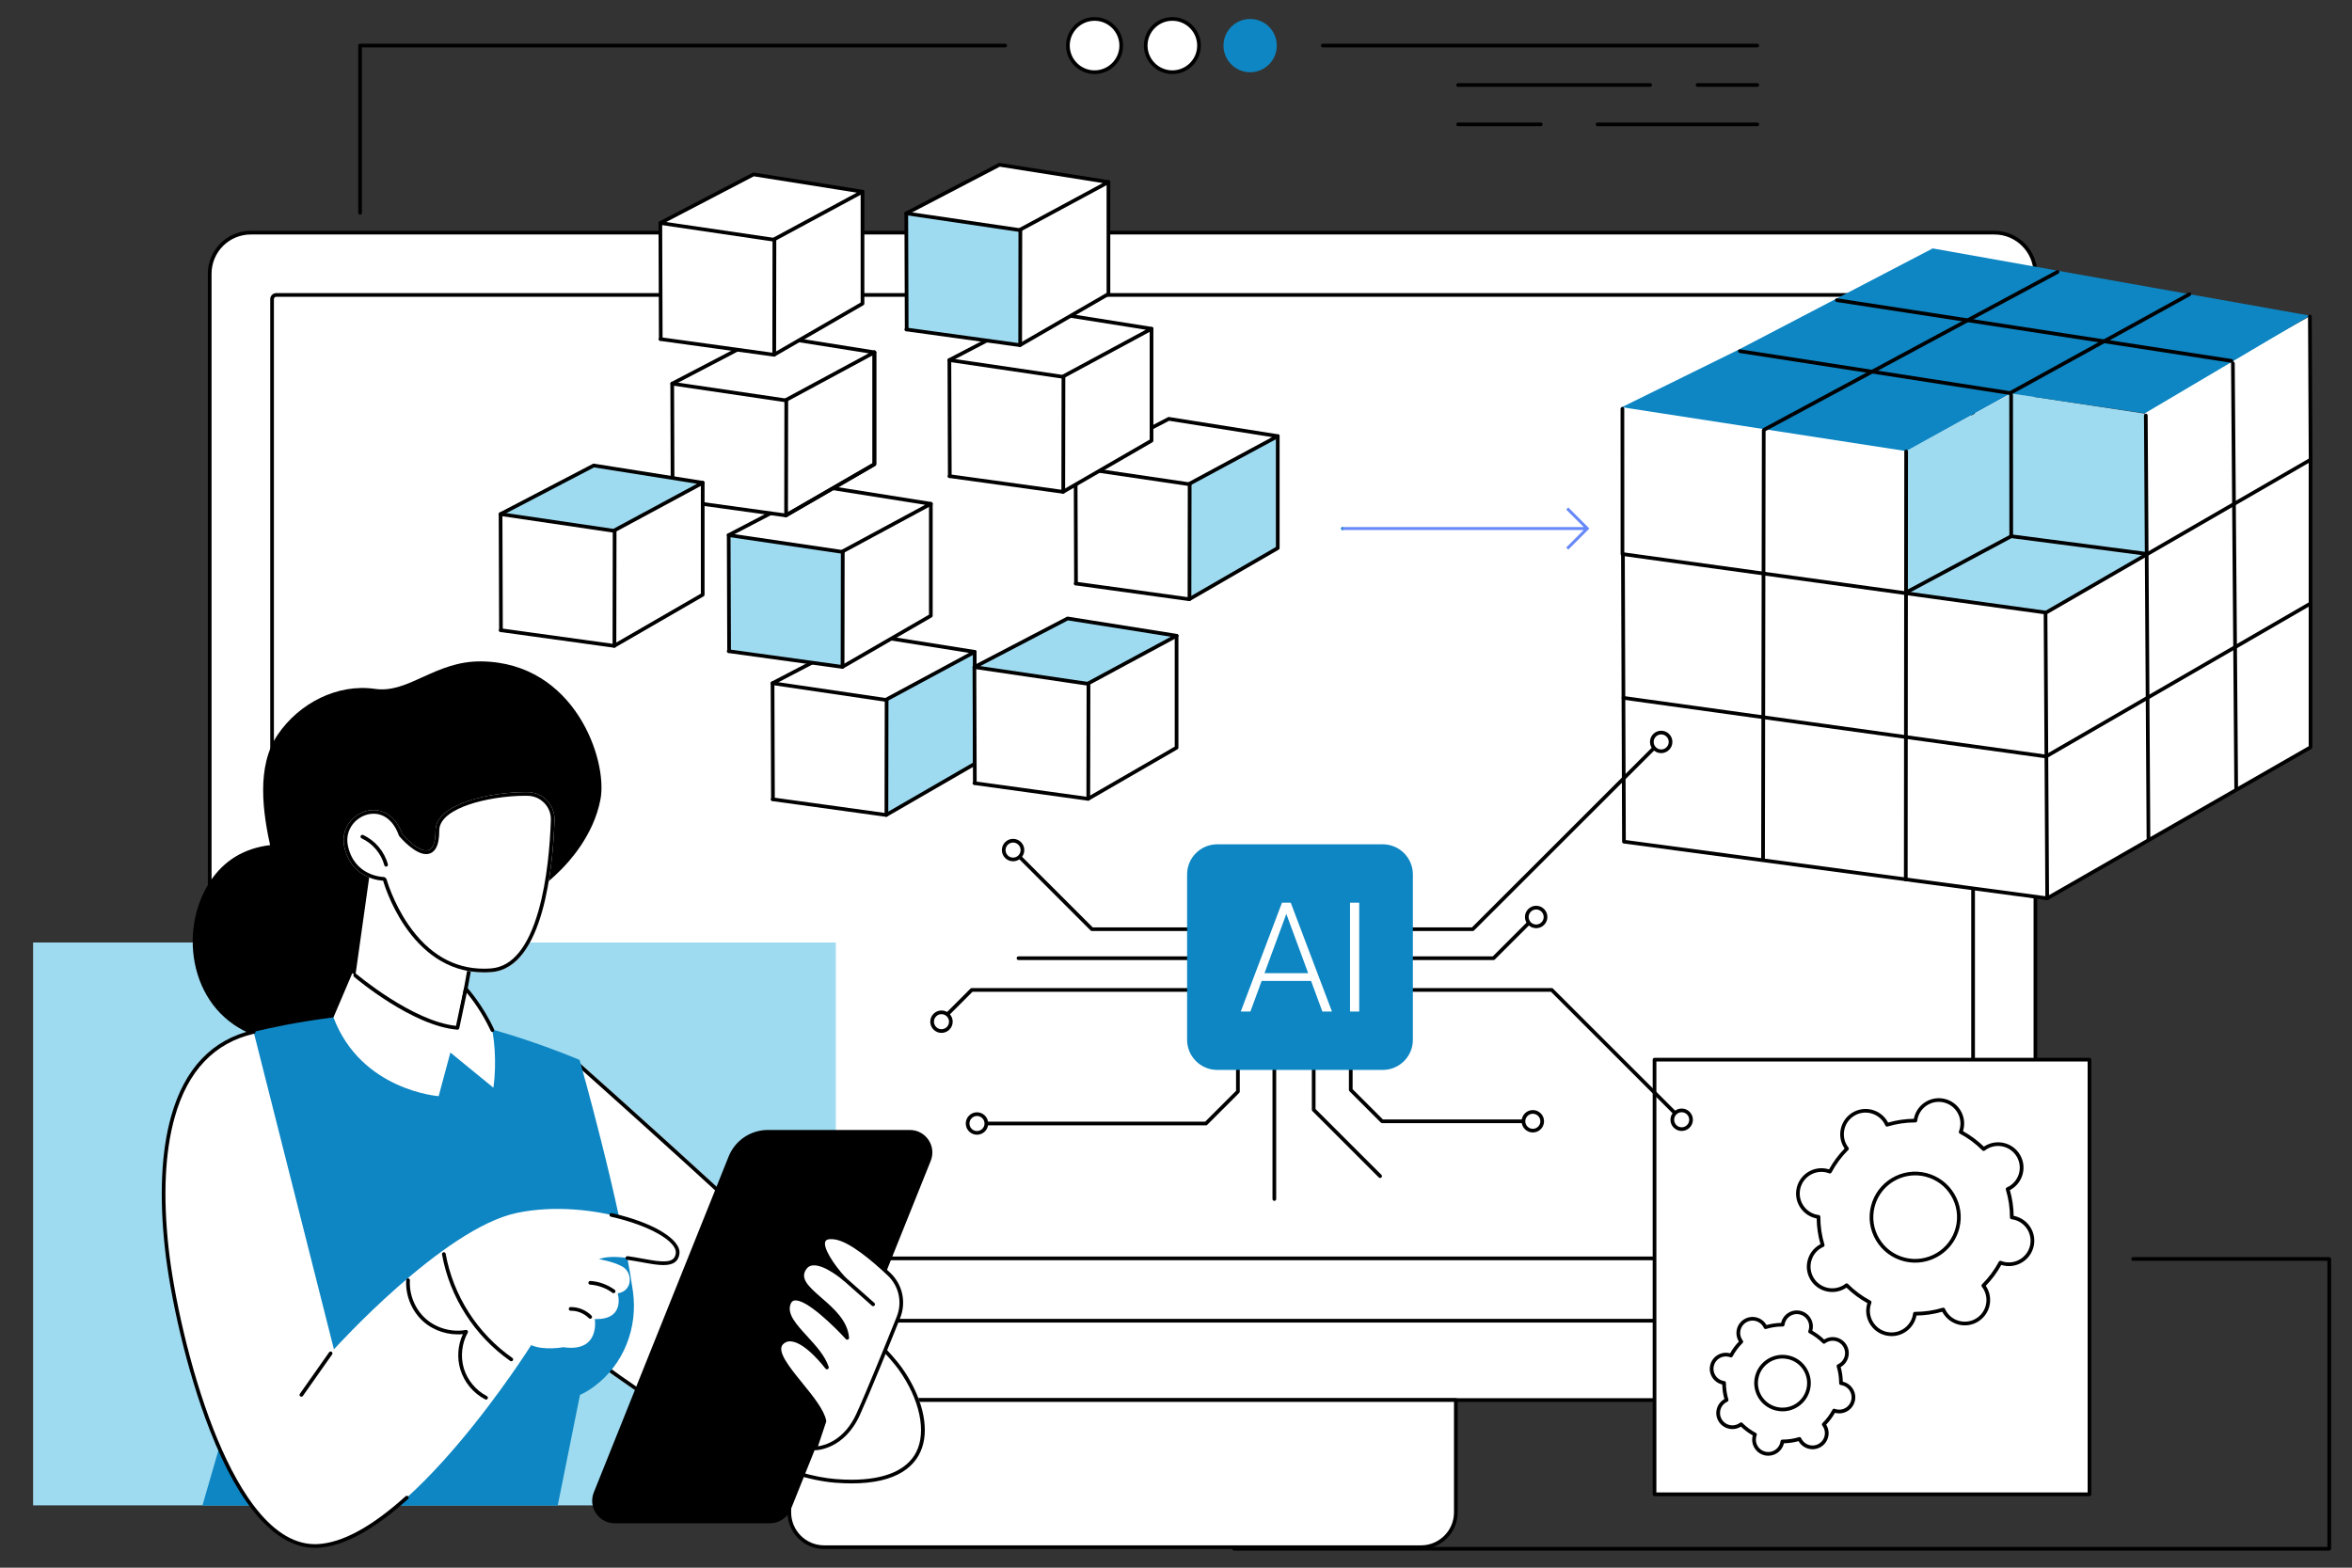 <?xml version="1.0" encoding="UTF-8"?> <svg xmlns="http://www.w3.org/2000/svg" id="Layer_1" data-name="Layer 1" viewBox="0 0 1350 900"><rect x="0" y="0" width="1350" height="900" fill="#333333" stroke="none"/><defs><style> .cls-1 { fill: #9fdbf0; } .cls-2 { fill: #6788f8; } .cls-3 { fill: #0d86c3; } .cls-4 { fill: #fff; } </style></defs><g id="AI-Driven_Data_Transformation" data-name="AI-Driven Data Transformation"><g><path class="cls-4" d="M142.88,133.84h1003.47c12.27,0,22.22,9.96,22.22,22.22v621.04c0,14.97-12.15,27.12-27.12,27.12H147.78c-14.97,0-27.12-12.15-27.12-27.12V156.07c0-12.27,9.96-22.22,22.22-22.22Z"></path><path d="M1168.29,759.26H120.37c-.58,0-1.06-.47-1.06-1.06V157.11c0-13.57,11.04-24.61,24.61-24.61h1000.83c13.57,0,24.6,11.04,24.6,24.61v601.1c0,.59-.47,1.06-1.06,1.06ZM121.43,757.14h1045.8V157.11c0-12.4-10.09-22.49-22.49-22.49H143.92c-12.4,0-22.49,10.09-22.49,22.49v600.04Z"></path><path d="M1132.5,723.49H156.17c-.59,0-1.06-.47-1.06-1.06V171.69c0-1.88,1.53-3.42,3.42-3.42h971.62c1.88,0,3.42,1.53,3.42,3.42v550.75c0,.58-.47,1.06-1.06,1.06ZM157.23,721.37h974.22V171.69c0-.71-.58-1.3-1.3-1.3H158.52c-.71,0-1.3.58-1.3,1.3v549.69Z"></path><path d="M1134.94,804.81H153.73c-18.97,0-34.41-15.43-34.41-34.39,0-.59.47-1.06,1.06-1.06s1.06.47,1.06,1.06c0,17.8,14.49,32.27,32.29,32.27h981.22c17.81,0,32.29-14.48,32.29-32.27,0-.59.47-1.06,1.06-1.06s1.06.47,1.06,1.06c0,18.96-15.44,34.39-34.41,34.39Z"></path><g><path class="cls-4" d="M453.05,803.75h382.56v65.64c0,10.4-8.44,18.84-18.84,18.84h-344.89c-10.4,0-18.84-8.44-18.84-18.84v-65.64h0Z"></path><path d="M815.66,889.28h-342.65c-11.59,0-21.01-9.43-21.01-21.01v-64.51c0-.59.47-1.06,1.06-1.06h382.56c.59,0,1.06.47,1.06,1.06v64.51c0,11.59-9.43,21.01-21.01,21.01ZM454.11,804.81v63.46c0,10.42,8.48,18.9,18.9,18.9h342.65c10.42,0,18.9-8.48,18.9-18.9v-63.46h-380.44Z"></path></g></g><g><path class="cls-1" d="M78.58,541.09h401.17v323.14H19v-263.56c0-32.88,26.7-59.58,59.58-59.58Z" transform="translate(498.75 1405.31) rotate(180)"></path><g><g><path d="M213.57,516.33c-7.34-16.02-23.49-27.12-40.81-30.43-13.58-2.6-28.36-.59-39.73,7.27-11.06,7.64-18.08,20.22-20.93,33.35-3.75,17.3-.45,36.34,10.26,50.44,10.71,14.1,29.04,22.52,46.56,19.92,20.02-2.97,26.61-16.84,36.58-31.78,10.26-15.36,16.51-30.34,8.07-48.77Z"></path><path d="M344.7,458.66c4.11-22.3-14.72-78.24-68.34-78.96-26.61-.36-41.73,18.59-61.12,15.78-21.53-3.12-43.55,8.16-55.86,26.33-12.31,18.17-8.7,44.46-3.7,66.36,3.31,14.48,3.58,26.32,14.78,35.8,12.45,10.54,28.93,14.48,44.85,15.53,25.23,1.66,50.7-3.18,73.47-13.97,2.12-1.01,7.7-4.91,14.45-10.05,7.07-5.38,14.49-11.76,19.08-16.47,3.48-3.58,18.46-18.96,22.4-40.35Z"></path></g><g><g><path class="cls-4" d="M330.12,608s166.62,147.85,187.42,177.03c20.8,29.18,23.33,71.04-38.07,66.2-61.41-4.84-161.62-87.77-161.62-87.77l12.27-155.46Z"></path><path d="M331.89,612.42c23.18,20.64,165.08,147.41,183.92,173.84,12.16,17.07,16.1,35.7,10.03,47.48-5.31,10.31-18.12,15.76-37.04,15.76-2.9,0-5.99-.13-9.17-.38-24.75-1.95-60.3-17.63-102.81-45.34-28.94-18.86-52.13-37.48-56.77-41.26l11.85-150.1ZM330.12,608l-12.27,155.46s100.21,82.93,161.62,87.77c3.3.26,6.4.38,9.34.38,51.73,0,48.41-38.97,28.73-66.59-20.8-29.18-187.42-177.03-187.42-177.03Z"></path></g><path class="cls-3" d="M145.59,592.4s49.79-12.82,91.13-10.09c41.34,2.73,95.97,26.2,95.97,26.2,0,0,23.3,81.84,30.58,132.71,3,20.97-5.25,42.23-22.32,54.8-2.58,1.9-5.28,3.55-8.05,4.78l-12.79,63.56H116.17l20.62-71.18,8.8-200.78Z"></path><g><path d="M352.83,874.5h89.14c5.28,0,10.03-3.21,12-8.11l80.25-199.95c3.41-8.49-2.85-17.73-12-17.73h-81.49c-9.9,0-18.81,6.02-22.5,15.21l-77.4,192.85c-3.41,8.49,2.85,17.73,12,17.73Z"></path><g><g><path class="cls-4" d="M473.21,815.84l-5.24,15.67s15.79-.1,24.65-19.65c5.88-12.98,16.56-39.33,23.07-55.56,3.45-8.61,1.32-18.46-5.42-24.84-9.19-8.69-22.17-19.58-30.8-20.96-14.63-2.34-3.07,14.71,5.18,23.67,0,0-16.69-14.54-22.62-6.3-8.88,12.36,22.73,20.82,24.27,40.15,0,0-28.6-31.56-33.4-19.99-4.64,11.18,17,22.57,21.77,37,0,0-16.98-22.68-25.89-14.13-8.29,7.95,21.85,31.23,24.43,44.94Z"></path><path d="M467.97,832.57c-.34,0-.66-.16-.86-.44-.2-.28-.26-.63-.15-.96l5.15-15.4c-1.2-5.64-7.3-13.14-13.2-20.41-8.37-10.31-16.28-20.04-10.87-25.23,1.72-1.65,3.82-2.4,6.23-2.19,4.98.41,10.52,4.83,14.69,8.99-2.14-2.85-4.67-5.61-7.15-8.32-6.59-7.19-12.81-13.98-9.9-20.99.72-1.75,2-2.82,3.7-3.12,7.56-1.33,22.81,13.69,28.98,20.16-2.09-7.27-8.62-12.94-14.47-18.02-7.25-6.3-14.1-12.25-8.97-19.38,1.21-1.69,2.9-2.67,5-2.91,3.86-.44,8.56,1.73,12.34,4.05-4.08-5.44-8.67-12.9-6.56-16.82,1.1-2.04,3.69-2.75,7.69-2.11,8.86,1.42,21.95,12.33,31.36,21.23,7.09,6.71,9.32,16.92,5.68,26-6.06,15.1-17.11,42.4-23.09,55.6-9.03,19.93-24.93,20.27-25.6,20.27h0ZM453.52,770.03c-1.55,0-2.87.54-4.01,1.63-4,3.84,3.65,13.26,11.05,22.37,6.16,7.58,12.52,15.42,13.69,21.62.03.18.02.36-.04.53l-4.72,14.14c4.06-.57,15.21-3.53,22.16-18.89,5.96-13.16,17-40.43,23.05-55.51,3.32-8.28,1.29-17.57-5.17-23.67-9.2-8.7-21.91-19.35-30.24-20.68-2.08-.33-4.71-.42-5.49,1.03-1.75,3.27,4.53,13.18,11.61,20.88.38.41.37,1.05-.02,1.46-.39.4-1.03.43-1.46.06-.11-.09-10.76-9.31-17.54-8.52-1.51.17-2.66.84-3.52,2.04-3.8,5.29.8,9.74,8.64,16.54,7.05,6.13,15.04,13.07,15.83,22.9.04.45-.22.88-.64,1.06-.41.18-.9.08-1.21-.26-5.94-6.55-22.83-23.32-29.52-22.14-.99.17-1.66.76-2.11,1.84-2.39,5.76,3.13,11.78,9.51,18.75,5,5.46,10.17,11.1,12.29,17.52.16.49-.05,1.03-.52,1.27-.46.24-1.03.11-1.34-.3-.11-.15-11.27-14.92-19.71-15.61-.2-.02-.39-.02-.58-.02Z"></path></g><path d="M501.16,749.87c-.25,0-.5-.09-.7-.27l-16.52-14.64c-.44-.39-.48-1.06-.09-1.5.39-.44,1.06-.48,1.5-.09l16.52,14.64c.44.39.48,1.06.09,1.5-.21.24-.5.36-.79.36Z"></path></g></g><g><path class="cls-4" d="M145.59,592.4l46.08,182.26s62.62-69.43,104.99-78.33c42.37-8.91,94.01,10,92.27,23.36-1.74,13.36-28.81-2.41-45.2,3.15,0,0,8.12,1.37,13.35,4.2,6.3,3.42,6.2,14.18-2.52,15.44,0,0,4.72,15.38-13.16,14.77,0,0,3.29,19.32-18.05,16.17,0,0-11.19,2.08-18.47-1.2,0,0-71.05,113.01-122.75,115.29-51.7,2.29-81.14-123.01-86.39-170.68-5.25-47.67-2.05-112.63,49.85-124.43Z"></path><path d="M180.77,888.6c-22.19,0-42.99-23.22-60.24-67.31-13.8-35.25-22.92-77.81-25.84-104.34-3.33-30.23-2.14-55.82,3.53-76.06,7.7-27.49,23.56-44.15,47.14-49.51.57-.13,1.14.23,1.27.8.13.57-.23,1.14-.8,1.27-22.76,5.18-38.1,21.33-45.57,48.02-5.6,19.98-6.76,45.3-3.46,75.26,2.91,26.4,11.98,68.73,25.71,103.8,11.84,30.25,31.49,65.97,58.25,65.97.44,0,.89-.01,1.33-.03,14.15-.62,31.22-9.87,50.72-27.48.43-.39,1.1-.36,1.5.08.39.43.36,1.1-.08,1.5-19.88,17.95-37.39,27.38-52.05,28.02-.47.02-.94.03-1.41.03Z"></path><path d="M380.84,726.28c-3.52,0-7.8-.78-12.44-1.63-2.75-.5-5.59-1.02-8.42-1.4-.58-.08-.99-.61-.91-1.19.08-.58.6-.98,1.19-.91,2.88.39,5.75.91,8.52,1.42,7.33,1.34,14.25,2.6,17.31.37,1-.73,1.58-1.84,1.79-3.39.9-6.93-15.44-16.16-37.2-21.03-.57-.13-.93-.69-.8-1.27.13-.57.69-.93,1.27-.8,23.58,5.28,39.92,15.11,38.84,23.37-.28,2.13-1.16,3.75-2.64,4.82-1.63,1.19-3.86,1.63-6.5,1.63Z"></path><path d="M352.2,742.41c-.22,0-.44-.07-.63-.21-3.7-2.72-8.26-4.38-12.84-4.69-.58-.04-1.03-.54-.99-1.13.04-.58.55-1.01,1.13-.99,4.98.33,9.94,2.14,13.96,5.1.47.35.57,1.01.23,1.48-.21.28-.53.43-.85.43Z"></path><path d="M338.76,757.09c-.27,0-.55-.11-.76-.32-2.7-2.74-6.6-4.38-10.46-4.27-.62-.02-1.07-.46-1.08-1.04-.01-.58.46-1.07,1.04-1.08.09,0,.18,0,.27,0,4.33,0,8.7,1.82,11.74,4.91.41.42.4,1.09-.01,1.5-.21.2-.47.3-.74.3Z"></path><path d="M172.99,801.84c-.21,0-.42-.06-.61-.19-.48-.34-.59-1-.26-1.48l16.78-23.83c.34-.48,1-.59,1.48-.26.48.34.59,1,.26,1.48l-16.78,23.83c-.21.29-.53.45-.87.45Z"></path><path d="M293.48,781.5c-.21,0-.42-.06-.61-.19-20.47-14.3-34.75-36.6-39.16-61.17-.1-.58.28-1.13.86-1.23.57-.11,1.13.28,1.23.86,4.32,24.02,18.27,45.82,38.29,59.81.48.33.6,1,.26,1.47-.21.29-.53.45-.87.45Z"></path><path d="M279,803.5c-.16,0-.33-.04-.48-.12-6.85-3.53-12.05-9.78-14.28-17.15-2.03-6.7-1.49-14,1.45-20.32-8.1.85-16.64-1.84-22.72-7.24-6.6-5.86-10.35-14.97-9.8-23.78.04-.59.55-1.01,1.12-.99.58.04,1.03.54.99,1.12-.51,8.17,2.97,16.62,9.09,22.06,6.12,5.44,14.93,7.9,22.99,6.44.4-.08.81.09,1.05.43.24.33.26.77.06,1.13-3.42,6.13-4.25,13.81-2.22,20.53,2.03,6.72,6.97,12.66,13.22,15.88.52.27.72.91.46,1.43-.19.37-.56.57-.94.57Z"></path></g></g><g><g><path class="cls-4" d="M198.02,594.83l15.63-111.07,60.5,46.24-8.87,48.98,10.67,4.49s-34.88,40.66-58.95,20.23l-18.98-8.86Z"></path><path d="M198.02,595.89s-.1,0-.15-.01c-.58-.08-.98-.62-.9-1.2l15.63-111.07c.05-.37.3-.69.65-.83.35-.15.74-.09,1.05.14l60.5,46.24c.32.24.47.64.4,1.03l-8.72,48.14,2.86,1.21c.54.23.79.85.56,1.39-.23.54-.85.79-1.39.56l-3.64-1.54c-.46-.19-.72-.68-.63-1.17l8.76-48.34-58.55-44.75-15.38,109.28c-.07.53-.53.91-1.05.91Z"></path><path d="M262.51,594.92c-.06,0-.13,0-.19-.02-.58-.11-.96-.66-.85-1.23l3.4-18.46c.11-.58.66-.96,1.23-.85.58.11.96.66.85,1.23l-3.4,18.46c-.09.51-.54.87-1.04.87Z"></path></g><g><g><path class="cls-4" d="M302.87,454.76c8.76.12,15.72,7.37,15.42,16.12-.89,26.46-6.25,84.78-36.1,87.19-46.86,3.79-62.29-52.48-62.29-52.48,0,0-18.12-.19-22.28-19.51-4.16-19.32,24.36-32.13,33.25-7.25,0,0,19.15,22.46,19.12-1.98-.02-15.71,32.5-22.37,52.87-22.09Z"></path><path d="M301.62,454.75v2.12c.41,0,.82,0,1.22,0,3.68.05,7.1,1.54,9.63,4.19,2.51,2.63,3.83,6.09,3.71,9.73-.47,14.04-2.09,34.48-7.11,52.1-5.97,20.96-15.07,32.08-27.04,33.05-1.45.12-2.9.18-4.31.18-17.21,0-31.8-8.52-43.35-25.32-8.75-12.72-12.37-25.66-12.41-25.79-.25-.91-1.08-1.55-2.02-1.56-.16,0-16.47-.37-20.23-17.84-.99-4.58.06-9.08,2.95-12.65,2.93-3.63,7.33-5.8,11.76-5.8,6.39,0,11.67,4.51,14.47,12.36.09.24.22.47.38.66.89,1.04,8.85,10.16,15.3,10.16,1.72,0,4.11-.62,5.73-3.57,1.23-2.24,1.83-5.49,1.83-9.95,0-7.44,9.09-12.16,16.72-14.82,9.15-3.18,21.71-5.16,32.77-5.16v-2.12ZM301.61,454.75c-20.42,0-51.63,6.71-51.61,22.1,0,8.61-2.36,11.4-5.44,11.4-5.65,0-13.69-9.42-13.69-9.42-3.5-9.82-10.06-13.77-16.47-13.77-9.83,0-19.3,9.32-16.78,21.01,4.16,19.32,22.28,19.51,22.28,19.51,0,0,14.44,52.66,57.81,52.66,1.46,0,2.96-.06,4.48-.18,29.85-2.41,35.21-60.73,36.1-87.19.3-8.75-6.66-15.99-15.42-16.12-.41,0-.83,0-1.25,0Z"></path></g><path d="M221.62,497.52c-.47,0-.89-.31-1.02-.78-1.82-6.75-6.7-12.53-13.05-15.45-.53-.25-.76-.87-.52-1.4.24-.53.87-.76,1.4-.52,6.92,3.19,12.23,9.48,14.21,16.82.15.56-.18,1.15-.75,1.3-.09.02-.19.04-.28.04Z"></path></g><path class="cls-4" d="M202.23,558.67s34.54,29.23,60.34,31.4l4.76-22.43s12.89,16.98,14.24,20.43c1.99,5.11,3.74,21.92,1.62,36.37l-24.68-20.18-6.73,25.04s-44.5-3.18-60.39-45.22l10.84-25.41Z"></path><path d="M282.63,592.43c-.4,0-.78-.23-.96-.62-4.87-10.58-11.04-18.59-13.74-21.86l-4.31,20.34c-.11.52-.61.88-1.13.84-25.85-2.18-57.9-29.19-59.26-30.34-.45-.38-.5-1.05-.12-1.49.38-.44,1.04-.5,1.49-.12.32.27,32.1,27.05,57.13,29.76l4.56-21.51c.08-.39.37-.7.76-.8.38-.1.79.01,1.06.31.09.1,8.94,9.81,15.48,24,.25.53.01,1.16-.52,1.41-.14.07-.29.1-.44.1Z"></path></g></g></g><g><path d="M206.67,123.24c-.59,0-1.06-.47-1.06-1.06V26.16c0-.59.47-1.06,1.06-1.06h370.31c.59,0,1.06.47,1.06,1.06s-.47,1.06-1.06,1.06H207.73v94.96c0,.59-.47,1.06-1.06,1.06Z"></path><g><g><ellipse class="cls-4" cx="628.26" cy="26.16" rx="15.3" ry="15.29" transform="translate(-.04 .9) rotate(-.08)"></ellipse><path d="M628.26,42.51c-9.02,0-16.36-7.33-16.36-16.35s7.34-16.35,16.36-16.35,16.36,7.33,16.36,16.35-7.34,16.35-16.36,16.35ZM628.26,11.93c-7.85,0-14.24,6.38-14.24,14.23s6.39,14.23,14.24,14.23,14.24-6.38,14.24-14.23-6.39-14.23-14.24-14.23Z"></path></g><g><ellipse class="cls-4" cx="672.91" cy="26.16" rx="15.3" ry="15.29" transform="translate(-.04 .96) rotate(-.08)"></ellipse><path d="M672.91,42.51c-9.02,0-16.36-7.33-16.36-16.35s7.34-16.35,16.36-16.35,16.36,7.33,16.36,16.35-7.34,16.35-16.36,16.35ZM672.91,11.93c-7.85,0-14.24,6.38-14.24,14.23s6.39,14.23,14.24,14.23,14.24-6.38,14.24-14.23-6.39-14.23-14.24-14.23Z"></path></g><ellipse class="cls-3" cx="717.56" cy="26.16" rx="15.3" ry="15.29" transform="translate(-.04 1.02) rotate(-.08)"></ellipse></g><g><path d="M1008.64,27.22h-249.38c-.59,0-1.06-.47-1.06-1.06s.47-1.06,1.06-1.06h249.38c.59,0,1.06.47,1.06,1.06s-.47,1.06-1.06,1.06Z"></path><path d="M1008.64,49.84h-34.24c-.59,0-1.06-.47-1.06-1.06s.47-1.06,1.06-1.06h34.24c.59,0,1.06.47,1.06,1.06s-.47,1.06-1.06,1.06Z"></path><path d="M947.12,49.84h-110.19c-.59,0-1.06-.47-1.06-1.06s.47-1.06,1.06-1.06h110.19c.59,0,1.06.47,1.06,1.06s-.47,1.06-1.06,1.06Z"></path><path d="M1008.64,72.46h-91.69c-.59,0-1.06-.47-1.06-1.06s.47-1.06,1.06-1.06h91.69c.59,0,1.06.47,1.06,1.06s-.47,1.06-1.06,1.06Z"></path><path d="M884.36,72.46h-47.42c-.59,0-1.06-.47-1.06-1.06s.47-1.06,1.06-1.06h47.42c.59,0,1.06.47,1.06,1.06s-.47,1.06-1.06,1.06Z"></path></g></g><g><g><rect class="cls-4" x="949.67" y="608.35" width="249.65" height="249.5"></rect><path d="M1199.32,858.91h-249.65c-.59,0-1.06-.47-1.06-1.06v-249.49c0-.59.47-1.06,1.06-1.06h249.65c.59,0,1.06.47,1.06,1.06v249.49c0,.59-.47,1.06-1.06,1.06ZM950.73,856.79h247.53v-247.38h-247.53v247.38Z"></path></g><g><g><path class="cls-4" d="M1166.15,715.59c1.82-7.23-2.57-14.56-9.8-16.38-.54-.14-1.08-.23-1.62-.29.02-5.58-.81-11.05-2.39-16.25.5-.22.99-.46,1.46-.75,6.4-3.82,8.49-12.11,4.66-18.51-3.83-6.4-12.12-8.48-18.52-4.66-.48.28-.92.6-1.35.93-3.83-3.86-8.26-7.17-13.19-9.8.19-.51.37-1.02.51-1.56,1.82-7.23-2.57-14.56-9.8-16.38-7.23-1.82-14.57,2.56-16.39,9.79-.14.54-.23,1.08-.29,1.61-5.59-.02-11.06.8-16.26,2.39-.22-.5-.46-.98-.75-1.46-3.83-6.4-12.12-8.48-18.52-4.66-6.4,3.82-8.49,12.11-4.66,18.51.29.48.6.92.93,1.35-3.86,3.83-7.18,8.26-9.81,13.18-.51-.19-1.02-.37-1.56-.51-7.23-1.82-14.57,2.56-16.39,9.79-1.82,7.23,2.57,14.56,9.8,16.38.54.14,1.08.23,1.62.29-.02,5.58.81,11.05,2.39,16.25-.5.22-.99.46-1.46.75-6.4,3.82-8.49,12.11-4.66,18.51,3.83,6.4,12.12,8.48,18.52,4.66.48-.28.92-.6,1.35-.93,3.83,3.86,8.26,7.18,13.19,9.8-.19.51-.37,1.02-.51,1.56-1.82,7.23,2.57,14.56,9.8,16.38,7.23,1.82,14.57-2.56,16.39-9.79.14-.54.23-1.08.29-1.61,5.59.02,11.06-.8,16.26-2.39.22.49.46.98.75,1.46,3.83,6.4,12.12,8.48,18.52,4.66,6.4-3.82,8.49-12.11,4.66-18.51-.29-.48-.6-.92-.93-1.35,3.86-3.83,7.18-8.26,9.81-13.18.51.19,1.02.37,1.56.51,7.23,1.82,14.57-2.56,16.39-9.79ZM1123.59,704.88c-3.38,13.42-17.01,21.56-30.45,18.18-13.43-3.38-21.58-17-18.2-30.42,3.38-13.42,17.01-21.56,30.45-18.18,13.43,3.38,21.58,17,18.2,30.42Z"></path><path d="M1085.73,767.05c-1.17,0-2.37-.14-3.56-.44-3.77-.95-6.95-3.31-8.95-6.65-2-3.34-2.57-7.25-1.62-11.02.07-.26.14-.53.23-.8-4.38-2.43-8.41-5.42-12-8.91-.24.17-.47.32-.7.45-6.89,4.11-15.86,1.86-19.98-5.03-2-3.34-2.57-7.25-1.62-11.02.95-3.77,3.31-6.94,6.65-8.94.23-.14.47-.27.73-.4-1.38-4.8-2.11-9.77-2.17-14.77-.29-.05-.56-.11-.82-.18-3.77-.95-6.95-3.31-8.95-6.65-2-3.34-2.57-7.25-1.62-11.02,1.96-7.78,9.89-12.52,17.68-10.56.26.07.53.14.81.23,2.43-4.38,5.42-8.4,8.92-11.98-.16-.24-.31-.47-.45-.7-2-3.34-2.57-7.25-1.62-11.02.95-3.77,3.31-6.94,6.65-8.94,6.9-4.12,15.86-1.86,19.98,5.03.14.23.27.47.41.73,4.81-1.38,9.78-2.11,14.79-2.17.05-.29.11-.56.18-.82,1.96-7.78,9.89-12.52,17.68-10.56,3.77.95,6.95,3.31,8.95,6.65,2,3.34,2.57,7.25,1.62,11.02-.07.26-.14.53-.23.8,4.38,2.43,8.41,5.42,11.99,8.91.24-.17.47-.32.7-.45,6.89-4.12,15.86-1.86,19.98,5.03,2,3.34,2.57,7.25,1.62,11.02-.95,3.77-3.31,6.94-6.65,8.94-.23.14-.47.27-.73.41,1.38,4.8,2.11,9.76,2.18,14.77.29.05.55.11.82.18,3.77.95,6.95,3.31,8.95,6.65,2,3.34,2.57,7.25,1.62,11.02-1.96,7.78-9.89,12.52-17.68,10.56-.26-.07-.53-.14-.81-.23-2.43,4.38-5.42,8.4-8.92,11.98.16.24.31.47.45.7,2,3.34,2.57,7.25,1.62,11.02-.95,3.77-3.31,6.94-6.65,8.94-6.89,4.12-15.85,1.86-19.98-5.03-.14-.23-.27-.47-.41-.73-4.81,1.38-9.78,2.11-14.79,2.17-.05.28-.11.56-.18.82-1.66,6.59-7.61,11-14.12,11ZM1059.94,736.78c.27,0,.55.11.75.31,3.81,3.83,8.16,7.07,12.94,9.61.47.25.68.82.49,1.32-.2.52-.35.99-.47,1.44-.81,3.22-.32,6.56,1.39,9.42,1.71,2.85,4.42,4.87,7.65,5.68,6.65,1.67,13.43-2.37,15.11-9.02.11-.45.2-.93.27-1.49.07-.53.52-.93,1.05-.93.09-.03.14,0,.21,0,5.35,0,10.64-.79,15.75-2.34.51-.15,1.06.09,1.28.58.23.52.45.95.69,1.35,3.52,5.89,11.18,7.81,17.07,4.3,2.85-1.7,4.87-4.42,5.68-7.64.81-3.22.32-6.56-1.39-9.42-.24-.39-.52-.8-.86-1.24-.33-.42-.29-1.03.09-1.4,3.84-3.81,7.07-8.16,9.62-12.93.25-.47.82-.68,1.31-.49.53.2,1,.35,1.44.47,6.66,1.68,13.43-2.37,15.11-9.02.81-3.22.32-6.56-1.39-9.42-1.71-2.85-4.42-4.87-7.65-5.68-.44-.11-.92-.2-1.49-.27-.53-.07-.93-.52-.93-1.05.02-5.41-.77-10.77-2.35-15.94-.16-.51.09-1.06.58-1.28.53-.23.96-.45,1.35-.69,2.85-1.7,4.87-4.42,5.68-7.64.81-3.22.32-6.56-1.39-9.42-3.52-5.89-11.18-7.81-17.07-4.3-.39.23-.8.52-1.24.86-.42.33-1.02.29-1.4-.09-3.81-3.83-8.16-7.07-12.94-9.61-.47-.25-.68-.82-.49-1.32.21-.54.36-1,.47-1.44.81-3.22.32-6.56-1.39-9.42-1.71-2.85-4.42-4.87-7.65-5.68-6.65-1.67-13.43,2.37-15.11,9.02-.11.44-.2.93-.27,1.49-.07.53-.52.93-1.05.93-.07-.03-.14,0-.21,0-5.35,0-10.64.79-15.75,2.34-.51.16-1.06-.09-1.28-.58-.23-.52-.45-.95-.69-1.35-3.52-5.89-11.18-7.81-17.07-4.3-2.85,1.7-4.87,4.42-5.68,7.64-.81,3.22-.32,6.56,1.39,9.42.24.39.51.79.86,1.24.33.42.29,1.02-.09,1.4-3.83,3.8-7.07,8.15-9.62,12.93-.25.47-.82.68-1.31.49-.54-.21-1-.36-1.44-.47-6.65-1.67-13.43,2.37-15.11,9.02-.81,3.22-.32,6.56,1.39,9.42,1.71,2.85,4.42,4.87,7.65,5.68.45.11.93.2,1.49.27.53.07.93.52.93,1.05-.02,5.41.77,10.77,2.35,15.94.16.51-.09,1.06-.58,1.28-.52.23-.95.45-1.35.69-2.85,1.7-4.87,4.42-5.68,7.64-.81,3.22-.32,6.56,1.39,9.41,3.52,5.89,11.18,7.81,17.07,4.3.39-.24.79-.51,1.25-.86.19-.15.42-.22.65-.22ZM1099.27,724.88c-2.11,0-4.25-.26-6.38-.79-6.77-1.7-12.47-5.94-16.06-11.93-3.58-5.99-4.62-13.01-2.91-19.78,3.52-13.97,17.75-22.47,31.73-18.95,6.77,1.7,12.47,5.94,16.06,11.93,3.58,5.99,4.62,13.01,2.91,19.78-2.98,11.83-13.66,19.74-25.35,19.74ZM1099.26,674.76c-10.75,0-20.55,7.27-23.29,18.14-1.57,6.22-.62,12.67,2.68,18.17,3.29,5.5,8.53,9.4,14.76,10.96,12.85,3.23,25.93-4.58,29.16-17.41,1.57-6.22.62-12.67-2.68-18.17-3.29-5.5-8.53-9.4-14.76-10.96-1.96-.49-3.93-.73-5.87-.73ZM1123.59,704.88h.01-.01Z"></path></g><g><path class="cls-4" d="M1063.59,804.19c1.1-4.37-1.55-8.81-5.93-9.91-.33-.08-.65-.14-.98-.18.01-3.38-.49-6.68-1.45-9.83.3-.13.6-.28.88-.45,3.87-2.31,5.14-7.32,2.82-11.19-2.32-3.87-7.33-5.13-11.2-2.82-.29.17-.56.36-.82.56-2.32-2.33-5-4.34-7.98-5.93.12-.31.22-.62.31-.94,1.1-4.37-1.55-8.81-5.93-9.91-4.38-1.1-8.81,1.55-9.92,5.92-.08.33-.14.65-.18.98-3.38-.01-6.69.49-9.84,1.44-.13-.3-.28-.6-.45-.88-2.32-3.87-7.33-5.13-11.2-2.82-3.87,2.31-5.14,7.32-2.82,11.19.17.29.36.56.57.82-2.34,2.32-4.34,4.99-5.93,7.97-.31-.12-.62-.22-.95-.31-4.38-1.1-8.82,1.55-9.92,5.92-1.1,4.37,1.55,8.81,5.93,9.91.33.08.65.14.98.18-.01,3.38.49,6.68,1.45,9.83-.3.13-.6.28-.88.45-3.87,2.31-5.14,7.32-2.82,11.19,2.32,3.87,7.33,5.13,11.2,2.82.29-.17.56-.36.82-.56,2.32,2.33,5,4.34,7.98,5.93-.12.31-.22.62-.31.94-1.1,4.37,1.55,8.81,5.93,9.91,4.38,1.1,8.82-1.55,9.92-5.92.08-.33.14-.65.18-.98,3.38.01,6.69-.49,9.84-1.44.13.3.28.6.45.88,2.32,3.87,7.33,5.13,11.2,2.82,3.87-2.31,5.14-7.32,2.82-11.19-.17-.29-.36-.56-.57-.82,2.34-2.32,4.34-4.99,5.93-7.97.31.12.62.22.95.31,4.38,1.1,8.82-1.55,9.92-5.92ZM1037.85,797.71c-2.05,8.12-10.29,13.04-18.42,11-8.13-2.04-13.05-10.28-11.01-18.4,2.05-8.12,10.29-13.04,18.42-11,8.13,2.04,13.05,10.28,11.01,18.4Z"></path><path d="M1014.95,835.73c-.75,0-1.5-.09-2.25-.28-2.39-.6-4.4-2.1-5.67-4.21-1.27-2.11-1.63-4.59-1.03-6.98.02-.06.03-.12.05-.18-2.47-1.4-4.76-3.1-6.81-5.06-.05.03-.11.07-.16.1-4.37,2.61-10.05,1.18-12.66-3.18-1.27-2.11-1.63-4.59-1.03-6.98.6-2.39,2.1-4.4,4.21-5.66.05-.03.11-.06.16-.1-.76-2.73-1.17-5.54-1.23-8.38-.06-.01-.12-.03-.18-.04-2.39-.6-4.4-2.1-5.67-4.21-1.26-2.11-1.63-4.59-1.03-6.98,1.24-4.93,6.27-7.93,11.2-6.69.06.02.12.03.18.05,1.4-2.47,3.1-4.75,5.06-6.8-.03-.05-.07-.11-.1-.16-1.27-2.12-1.63-4.6-1.03-6.98.6-2.39,2.1-4.4,4.21-5.66,4.37-2.61,10.04-1.18,12.66,3.18.03.05.06.11.1.17,2.73-.76,5.55-1.17,8.39-1.23.01-.06.03-.12.05-.19,1.24-4.93,6.26-7.92,11.2-6.69,2.39.6,4.4,2.1,5.67,4.21,1.26,2.11,1.63,4.59,1.03,6.98-.02.06-.03.12-.05.18,2.47,1.4,4.76,3.1,6.81,5.06.05-.03.11-.07.16-.1,4.37-2.61,10.05-1.18,12.66,3.18,1.26,2.11,1.63,4.59,1.03,6.98-.6,2.39-2.1,4.4-4.21,5.66-.05.03-.11.06-.16.1.76,2.73,1.17,5.54,1.23,8.38.06.01.12.03.18.04,2.39.6,4.41,2.1,5.67,4.21,1.26,2.11,1.63,4.59,1.03,6.98-1.24,4.93-6.26,7.93-11.2,6.69-.06-.02-.12-.03-.18-.05-1.4,2.47-3.1,4.75-5.06,6.8.03.05.07.11.1.16,1.26,2.11,1.63,4.59,1.03,6.98-.6,2.39-2.1,4.4-4.21,5.66-4.37,2.61-10.05,1.18-12.66-3.18-.03-.05-.06-.11-.1-.16-2.73.75-5.55,1.17-8.39,1.23-.01.06-.03.12-.04.18-1.05,4.18-4.82,6.97-8.95,6.97ZM999.35,816.58c.27,0,.55.11.75.31,2.27,2.29,4.87,4.22,7.73,5.74.47.25.68.82.49,1.32-.1.27-.2.54-.27.82-.46,1.84-.18,3.75.79,5.38.97,1.63,2.53,2.78,4.37,3.24,3.8.96,7.67-1.35,8.63-5.15.07-.28.12-.57.15-.85.07-.53.52-.93,1.05-.93.04,0,.08,0,.11,0,3.2,0,6.37-.47,9.42-1.4.51-.16,1.06.1,1.28.58.12.26.24.52.39.77,2.01,3.36,6.39,4.46,9.75,2.45,1.63-.97,2.78-2.52,3.25-4.36.46-1.84.18-3.75-.79-5.38-.15-.25-.32-.49-.49-.71-.33-.42-.29-1.02.09-1.4,2.29-2.27,4.22-4.87,5.74-7.72.25-.47.82-.68,1.32-.49.27.1.54.2.83.27,3.8.96,7.67-1.35,8.63-5.15.46-1.84.18-3.75-.79-5.38s-2.53-2.78-4.37-3.24c-.28-.07-.57-.12-.85-.15-.53-.07-.93-.52-.93-1.05.01-3.23-.46-6.43-1.4-9.52-.16-.51.09-1.06.58-1.28.26-.12.52-.24.77-.39,1.63-.97,2.78-2.52,3.25-4.36.46-1.84.18-3.75-.79-5.38-2.01-3.36-6.39-4.46-9.75-2.45-.25.15-.48.32-.71.49-.42.33-1.02.29-1.4-.09-2.27-2.29-4.87-4.22-7.73-5.74-.47-.25-.68-.82-.49-1.32.1-.27.2-.54.27-.82.46-1.84.18-3.75-.79-5.38-.97-1.63-2.53-2.78-4.37-3.24-3.8-.96-7.67,1.35-8.63,5.15-.07.28-.12.57-.15.85-.07.53-.52.93-1.05.93-.06,0-.08,0-.11,0-3.2,0-6.36.47-9.42,1.4-.51.15-1.06-.09-1.28-.58-.12-.26-.24-.52-.39-.77-2.01-3.36-6.38-4.46-9.75-2.45-1.63.97-2.78,2.52-3.25,4.36-.46,1.84-.18,3.75.79,5.38.15.25.32.48.49.71.33.42.29,1.03-.09,1.4-2.29,2.27-4.22,4.87-5.74,7.72-.25.47-.82.68-1.32.49-.27-.1-.54-.2-.82-.27-3.81-.96-7.68,1.35-8.63,5.15-.46,1.84-.18,3.75.79,5.38.97,1.63,2.53,2.78,4.37,3.24.28.07.57.12.85.15.53.07.93.52.93,1.05-.01,3.23.46,6.43,1.4,9.52.16.51-.09,1.06-.58,1.28-.26.12-.52.24-.77.39-1.63.97-2.78,2.52-3.25,4.36-.46,1.84-.18,3.75.79,5.38,2.01,3.36,6.39,4.46,9.75,2.45.25-.15.49-.32.71-.49.19-.15.42-.22.65-.22ZM1023.13,810.23c-1.31,0-2.64-.16-3.96-.49-4.2-1.06-7.74-3.69-9.97-7.41-2.22-3.72-2.87-8.08-1.81-12.28,2.18-8.67,11.02-13.95,19.7-11.76,4.2,1.06,7.75,3.69,9.97,7.41,2.22,3.72,2.87,8.08,1.81,12.28-1.85,7.35-8.48,12.26-15.74,12.26ZM1023.13,779.91c-6.31,0-12.07,4.27-13.68,10.66-.92,3.65-.36,7.44,1.57,10.68,1.93,3.23,5.01,5.52,8.67,6.44,7.55,1.9,15.23-2.69,17.13-10.23.92-3.65.36-7.44-1.57-10.67-1.93-3.23-5.01-5.52-8.67-6.44-1.15-.29-2.31-.43-3.45-.43Z"></path></g></g></g><path d="M1336.94,890.19h-628.61c-.59,0-1.06-.47-1.06-1.06s.47-1.06,1.06-1.06h627.55v-164.24h-111.5c-.59,0-1.06-.47-1.06-1.06s.47-1.06,1.06-1.06h112.56c.59,0,1.06.47,1.06,1.06v166.36c0,.59-.47,1.06-1.06,1.06Z"></path><g><g><polygon class="cls-1" points="1232.35 317.94 1174.08 351.11 1094.25 340.55 1093.91 259.05 1154.59 225.89 1231.4 237.52 1232.35 317.94"></polygon><path d="M1154.4,308.81c-.58,0-1.06-.47-1.06-1.06l-.06-80.83c0-.59.47-1.06,1.06-1.06s1.06.47,1.06,1.06l.06,80.83c0,.59-.47,1.06-1.06,1.06Z"></path><polygon class="cls-4" points="1232.18 318.67 1231.13 235.68 1281.64 206.29 1326.06 181.43 1326.22 263.89 1326.22 429 1175.06 515.71 1174.59 352.27 1232.18 318.67"></polygon><polygon class="cls-4" points="931.25 318.08 932.13 483.19 1175.06 515.71 1174.11 352.01 1094.25 340.55 1094.09 258.87 1012.35 247.04 931.67 233.9 931.25 318.08"></polygon><g><polygon class="cls-3" points="1109.33 142.61 997.7 200.85 930.89 233.77 1094.08 258.97 1154.08 225.89 1231.05 237.3 1325.88 181.22 1109.33 142.61"></polygon><path d="M1175.06,516.77s-.09,0-.14,0l-242.94-32.52c-.52-.07-.92-.52-.92-1.05l-.59-165.08c0-.59.47-1.06,1.06-1.06h0c.58,0,1.06.47,1.06,1.06l.58,164.15,241.66,32.35,150.31-86.23v-164.49c0-.59.47-1.06,1.06-1.06s1.06.47,1.06,1.06v165.11c0,.38-.2.73-.53.92l-151.16,86.71c-.16.09-.34.14-.53.14Z"></path><path d="M1283.54,454.26c-.58,0-1.06-.47-1.06-1.05l-1.9-244.59c0-.59.47-1.06,1.05-1.07h0c.58,0,1.06.47,1.06,1.05l1.9,244.59c0,.59-.47,1.06-1.05,1.07h0Z"></path><path d="M1280.8,208.25c-.05,0-.11,0-.16-.01l-226.46-34.88c-.58-.09-.97-.63-.89-1.21.09-.58.63-.97,1.21-.89l226.46,34.88c.58.09.97.63.89,1.21-.08.52-.53.9-1.05.9Z"></path><path d="M1174.35,352.74s-.1,0-.14-.01l-243.1-33.6c-.52-.07-.91-.52-.91-1.05l-.03-83.4c0-.58.47-1.06,1.06-1.06s1.06.47,1.06,1.06l.03,82.48,241.83,33.43,151.03-87.29-.42-81.59c0-.58.47-1.06,1.05-1.06h0c.58,0,1.06.47,1.06,1.05l.43,82.2c0,.38-.2.73-.53.92l-151.87,87.78c-.16.09-.34.14-.53.14Z"></path><path d="M1094.08,341.18c-.38,0-.74-.2-.94-.56-.28-.52-.08-1.16.43-1.43l60.32-32.28c.19-.1.42-.14.64-.12l77.19,10.06c.58.08.99.61.91,1.19-.08.58-.61.99-1.19.91l-76.85-10.01-60.02,32.11c-.16.08-.33.13-.5.13Z"></path><path d="M1153.59,226.69c-.05,0-.11,0-.16-.01l-154.94-24.04c-.58-.09-.97-.63-.88-1.21.09-.58.63-.97,1.21-.88l154.94,24.04c.58.09.97.63.88,1.21-.08.52-.53.9-1.05.9Z"></path><path d="M1233.19,483.43c-.58,0-1.06-.47-1.06-1.05l-1.53-243.82c0-.58.47-1.06,1.05-1.07h0c.58,0,1.06.47,1.06,1.05l1.53,243.82c0,.58-.47,1.06-1.05,1.07h0Z"></path><path d="M1011.95,494.62h0c-.58,0-1.06-.48-1.06-1.06l.4-246.52c0-.58.47-1.06,1.06-1.06h0c.58,0,1.06.48,1.06,1.06l-.4,246.52c0,.58-.47,1.06-1.06,1.06Z"></path><path d="M1012.87,247.62c-.38,0-.74-.2-.93-.56-.28-.52-.08-1.16.43-1.44l168.09-90.43c.51-.28,1.16-.08,1.44.43.28.52.08,1.16-.43,1.44l-168.09,90.43c-.16.09-.33.13-.5.13Z"></path><path d="M1093.88,506.02c-.58,0-1.06-.47-1.06-1.06l.21-245.77c0-.58.47-1.06,1.06-1.06.58,0,1.06.47,1.06,1.06l-.21,245.77c0,.58-.47,1.06-1.06,1.06Z"></path><path d="M1153.82,226.69c-.37,0-.74-.2-.93-.55-.28-.51-.1-1.16.42-1.44l102.84-56.69c.51-.28,1.16-.1,1.44.42.28.51.1,1.16-.42,1.44l-102.84,56.69c-.16.09-.34.13-.51.13Z"></path><path d="M1174.35,435.34s-.1,0-.15-.01l-242.5-33.64c-.58-.08-.98-.62-.9-1.19.08-.58.61-.99,1.19-.9l242.14,33.59,151.56-87.65c.51-.3,1.16-.12,1.45.39.29.51.12,1.15-.39,1.45l-151.87,87.83c-.16.09-.35.14-.53.14Z"></path><path d="M1175.06,516.77c-.58,0-1.06-.47-1.06-1.05l-.96-163.95c0-.59.47-1.06,1.05-1.07h0c.58,0,1.06.47,1.06,1.05l.96,163.95c0,.59-.47,1.06-1.05,1.07h0Z"></path></g></g><g><polygon class="cls-2" points="912.27 303.43 900.18 315.52 898.98 314.32 909.02 304.28 770.03 304.28 770.03 302.58 909.02 302.58 898.98 292.54 900.18 291.34 912.27 303.43"></polygon><polygon class="cls-3" points="771.09 304.33 770.19 303.43 771.09 302.53 770.33 302.53 769.43 303.43 770.33 304.33 771.09 304.33"></polygon></g><g><g><g><polygon class="cls-1" points="682.61 344 733.41 314.64 733.41 250.39 680.38 272.66 682.61 344"></polygon><g><polygon class="cls-4" points="733.41 250.39 682.83 277.66 682.72 343.95 682.51 344 617.36 335 617.6 335.13 617.36 268.36 670.84 240.46 733.41 250.39"></polygon><path d="M682.51,345.06s-.1,0-.14-.01l-64.45-8.91c-.27.08-.57.05-.83-.09l-.24-.13c-.45-.25-.65-.78-.49-1.26.04-.12.1-.23.18-.33l-.23-65.97c0-.4.22-.76.57-.94l53.48-27.9c.2-.11.43-.14.66-.11l62.57,9.93c.45.07.8.42.88.87.08.45-.14.9-.54,1.11l-50.02,26.97-.11,65.66c0,.48-.32.9-.79,1.02l-.21.06c-.09.02-.18.04-.27.04ZM618.66,334.11l63.01,8.71.1-65.16c0-.39.21-.75.56-.93l47.82-25.78-59.12-9.38-52.6,27.44.23,65.11Z"></path></g><path d="M682.83,279.07c-.05,0-.1,0-.16-.01l-65.47-9.65c-.58-.08-.98-.62-.89-1.2.08-.58.62-.99,1.2-.89l65.47,9.65c.58.08.98.62.89,1.2-.08.53-.53.91-1.05.91Z"></path></g><path d="M682.61,345.06c-.37,0-.72-.19-.92-.53-.29-.51-.12-1.15.39-1.45l50.26-29.05v-63.64c0-.59.47-1.06,1.06-1.06s1.06.47,1.06,1.06v64.25c0,.38-.2.73-.53.92l-50.79,29.36c-.17.1-.35.14-.53.14Z"></path></g><g><g><polygon class="cls-1" points="508.67 467.86 559.46 438.5 559.46 374.25 506.44 396.51 508.67 467.86"></polygon><g><polygon class="cls-4" points="559.46 374.25 508.89 401.52 508.78 467.81 508.56 467.86 443.42 458.86 443.66 458.99 443.42 392.22 496.9 364.32 559.46 374.25"></polygon><path d="M508.56,468.92s-.1,0-.14-.01l-64.45-8.91c-.27.08-.57.05-.83-.09l-.24-.13c-.45-.25-.65-.78-.49-1.26.04-.12.1-.23.18-.33l-.23-65.97c0-.4.22-.76.57-.94l53.48-27.9c.2-.11.43-.14.66-.11l62.57,9.93c.45.07.8.42.88.87.08.45-.14.9-.54,1.11l-50.02,26.97-.11,65.66c0,.48-.32.9-.79,1.02l-.21.06c-.09.02-.18.04-.27.04ZM444.71,457.97l63.01,8.71.11-65.16c0-.39.21-.75.56-.93l47.82-25.78-59.12-9.38-52.6,27.44.23,65.11Z"></path></g><path d="M508.89,402.93c-.05,0-.1,0-.16-.01l-65.47-9.65c-.58-.08-.98-.62-.89-1.2.08-.58.62-.99,1.2-.89l65.47,9.65c.58.08.98.62.89,1.2-.08.53-.53.91-1.05.91Z"></path></g><path d="M508.67,468.92c-.37,0-.72-.19-.92-.53-.29-.51-.12-1.15.39-1.45l50.26-29.05v-63.64c0-.59.47-1.06,1.06-1.06s1.06.47,1.06,1.06v64.25c0,.38-.2.73-.53.92l-50.79,29.36c-.17.1-.35.14-.53.14Z"></path></g><g><g><polygon class="cls-4" points="483.49 382.85 534.29 353.49 534.29 289.24 481.26 311.5 483.49 382.85"></polygon><polygon class="cls-4" points="418.24 307.21 471.72 279.31 534.29 289.24 483.71 316.51 418.24 307.21"></polygon><polygon class="cls-1" points="483.71 316.51 483.6 382.8 483.39 382.85 418.24 373.85 418.48 373.98 418.24 307.21 483.71 316.51"></polygon><path d="M483.39,383.91s-.1,0-.14-.01l-64.45-8.91c-.27.08-.57.05-.82-.09l-.24-.13c-.45-.25-.65-.78-.49-1.26.04-.12.1-.23.18-.33l-.23-65.97c0-.4.22-.76.57-.94l53.48-27.9c.2-.11.43-.15.66-.11l62.57,9.93c.45.07.8.42.88.87.08.45-.14.9-.54,1.11l-50.02,26.97-.11,65.66c0,.48-.32.9-.79,1.02l-.21.06c-.09.02-.18.04-.27.04ZM419.53,372.96l63.01,8.71.11-65.16c0-.39.21-.75.56-.93l47.82-25.78-59.12-9.38-52.6,27.44.23,65.11Z"></path><path d="M483.71,317.92c-.05,0-.1,0-.16-.01l-65.47-9.65c-.58-.08-.98-.62-.89-1.2.08-.58.62-.99,1.2-.89l65.47,9.65c.58.08.98.62.89,1.2-.08.53-.53.91-1.05.91Z"></path></g><path d="M483.49,383.91c-.37,0-.72-.19-.92-.53-.29-.51-.12-1.15.39-1.45l50.26-29.05v-63.64c0-.59.47-1.06,1.06-1.06s1.06.47,1.06,1.06v64.25c0,.38-.2.73-.53.92l-50.79,29.36c-.17.1-.35.14-.53.14Z"></path></g><g><g><polygon class="cls-4" points="624.54 458.6 675.33 429.24 675.33 364.99 622.31 387.25 624.54 458.6"></polygon><polygon class="cls-1" points="559.29 382.95 612.77 355.05 675.33 364.99 624.76 392.25 559.29 382.95"></polygon><polygon class="cls-4" points="624.76 392.25 624.65 458.54 624.44 458.6 559.29 449.59 559.53 449.72 559.29 382.95 624.76 392.25"></polygon><path d="M624.44,459.66s-.1,0-.14-.01l-64.45-8.91c-.27.08-.57.05-.83-.09l-.24-.13c-.45-.25-.65-.78-.49-1.26.04-.12.1-.23.18-.33l-.23-65.97c0-.4.22-.76.57-.94l53.48-27.9c.2-.11.43-.15.66-.11l62.57,9.93c.45.07.8.42.88.87.08.45-.14.89-.54,1.11l-50.02,26.97-.11,65.66c0,.48-.33.9-.79,1.02l-.21.06c-.09.02-.18.03-.27.03ZM560.58,448.7l63.01,8.71.11-65.16c0-.39.21-.75.56-.93l47.82-25.78-59.12-9.38-52.6,27.44.23,65.11Z"></path><path d="M624.76,393.67c-.05,0-.1,0-.16-.01l-65.47-9.65c-.58-.08-.98-.62-.89-1.2.08-.58.62-.99,1.2-.89l65.47,9.65c.58.08.98.62.89,1.2-.08.53-.53.91-1.05.91Z"></path></g><path d="M624.54,459.66c-.37,0-.72-.19-.92-.53-.29-.51-.12-1.15.39-1.45l50.26-29.05v-63.64c0-.59.47-1.06,1.06-1.06s1.06.47,1.06,1.06v64.25c0,.38-.2.73-.53.92l-50.79,29.36c-.17.1-.35.14-.53.14Z"></path></g><g><g><polygon class="cls-4" points="610.16 282.35 660.96 252.99 660.96 188.74 607.94 211 610.16 282.35"></polygon><g><polygon class="cls-4" points="660.96 188.74 610.38 216 610.27 282.29 610.06 282.35 544.91 273.34 545.15 273.48 544.91 206.7 598.39 178.81 660.96 188.74"></polygon><path d="M610.06,283.41s-.1,0-.14-.01l-64.45-8.91c-.27.08-.57.05-.83-.09l-.24-.13c-.45-.25-.65-.78-.49-1.26.04-.12.1-.23.18-.33l-.23-65.97c0-.4.22-.76.57-.94l53.48-27.9c.2-.11.43-.14.66-.11l62.57,9.93c.45.07.8.42.88.87.08.45-.14.89-.54,1.11l-50.02,26.97-.11,65.66c0,.48-.32.9-.79,1.02l-.21.06c-.09.02-.18.04-.27.04ZM546.21,272.45l63.01,8.71.11-65.16c0-.39.21-.75.56-.93l47.82-25.78-59.12-9.38-52.6,27.44.23,65.11Z"></path></g><path d="M610.38,217.42c-.05,0-.1,0-.16-.01l-65.47-9.65c-.58-.08-.98-.62-.89-1.2.08-.58.62-.99,1.2-.89l65.47,9.65c.58.08.98.62.89,1.2-.08.53-.53.91-1.05.91Z"></path></g><path d="M610.16,283.41c-.37,0-.72-.19-.92-.53-.29-.51-.12-1.15.39-1.45l50.26-29.05v-63.64c0-.59.47-1.06,1.06-1.06s1.06.47,1.06,1.06v64.25c0,.38-.2.73-.53.92l-50.79,29.36c-.17.1-.35.14-.53.14Z"></path></g><g><g><g><polygon class="cls-4" points="451.09 295.88 501.88 266.52 501.88 202.27 448.86 224.53 451.09 295.88"></polygon><path d="M451.09,296.94c-.18,0-.35-.04-.52-.13-.33-.18-.53-.52-.54-.89l-2.23-71.35c-.01-.44.25-.84.65-1.01l53.02-22.26c.33-.14.7-.1,1,.09.29.2.47.53.47.88v64.25c0,.38-.2.73-.53.92l-50.79,29.36c-.16.09-.35.14-.53.14ZM449.94,225.23l2.15,68.85,48.73-28.17v-62.05l-50.88,21.36Z"></path></g><g><polygon class="cls-4" points="501.88 202.27 451.3 229.54 451.2 295.83 450.98 295.88 385.84 286.88 386.07 287.01 385.84 220.24 439.31 192.34 501.88 202.27"></polygon><path d="M450.98,296.94s-.1,0-.14-.01l-64.45-8.91c-.27.08-.57.05-.83-.09l-.24-.13c-.45-.25-.65-.78-.49-1.26.04-.12.1-.23.18-.33l-.23-65.97c0-.4.22-.76.57-.94l53.48-27.9c.2-.1.43-.15.66-.11l62.57,9.93c.45.07.8.42.88.87.08.45-.14.89-.54,1.11l-50.02,26.97-.11,65.66c0,.48-.32.9-.79,1.02l-.22.06c-.09.02-.18.04-.27.04ZM387.13,285.99l63.01,8.71.1-65.16c0-.39.21-.75.56-.93l47.82-25.78-59.12-9.38-52.6,27.44.23,65.11Z"></path></g><path d="M451.3,230.95c-.05,0-.1,0-.16-.01l-65.47-9.65c-.58-.08-.98-.62-.89-1.2.08-.58.62-.99,1.2-.89l65.47,9.65c.58.08.98.62.89,1.2-.08.53-.53.91-1.05.91Z"></path></g><path d="M451.09,296.94c-.37,0-.72-.19-.92-.53-.29-.51-.12-1.15.39-1.45l50.26-29.05v-63.64c0-.59.47-1.06,1.06-1.06s1.06.47,1.06,1.06v64.25c0,.38-.2.73-.53.92l-50.79,29.36c-.17.1-.35.14-.53.14Z"></path></g><g><g><polygon class="cls-4" points="352.55 370.78 403.34 341.42 403.34 277.17 350.32 299.43 352.55 370.78"></polygon><polygon class="cls-1" points="287.3 295.14 340.78 267.24 403.34 277.17 352.77 304.43 287.3 295.14"></polygon><polygon class="cls-4" points="352.77 304.43 352.66 370.72 352.45 370.78 287.3 361.77 287.54 361.91 287.3 295.14 352.77 304.43"></polygon><path d="M352.45,371.84s-.1,0-.14-.01l-64.45-8.91c-.27.08-.57.05-.83-.09l-.24-.13c-.45-.25-.65-.78-.49-1.26.04-.12.1-.23.18-.33l-.23-65.97c0-.4.22-.76.57-.94l53.48-27.9c.2-.11.43-.15.66-.11l62.57,9.93c.45.07.8.42.88.87.08.45-.14.89-.54,1.11l-50.02,26.97-.11,65.66c0,.48-.32.9-.79,1.02l-.21.06c-.09.02-.18.04-.27.04ZM288.59,360.88l63.01,8.71.11-65.16c0-.39.21-.75.56-.93l47.82-25.78-59.12-9.38-52.6,27.44.23,65.11Z"></path><path d="M352.77,305.85c-.05,0-.1,0-.16-.01l-65.47-9.65c-.58-.08-.98-.62-.89-1.2.08-.58.62-.99,1.2-.89l65.47,9.65c.58.08.98.62.89,1.2-.08.53-.53.91-1.05.91Z"></path></g><path d="M352.55,371.84c-.37,0-.72-.19-.92-.53-.29-.51-.12-1.15.39-1.45l50.26-29.05v-63.64c0-.59.47-1.06,1.06-1.06s1.06.47,1.06,1.06v64.25c0,.38-.2.73-.53.92l-50.79,29.36c-.17.1-.35.14-.53.14Z"></path></g><g><g><polygon class="cls-4" points="585.43 198.13 636.23 168.78 636.23 104.52 583.2 126.79 585.43 198.13"></polygon><polygon class="cls-4" points="520.18 122.49 573.66 94.59 636.23 104.52 585.65 131.79 520.18 122.49"></polygon><polygon class="cls-1" points="585.65 131.79 585.54 198.08 585.33 198.13 520.18 189.13 520.42 189.26 520.18 122.49 585.65 131.79"></polygon><path d="M585.33,199.19s-.1,0-.14-.01l-64.45-8.91c-.27.08-.57.05-.83-.09l-.24-.13c-.45-.25-.65-.78-.49-1.26.04-.12.1-.23.18-.33l-.23-65.97c0-.4.22-.76.57-.94l53.48-27.9c.2-.11.43-.15.66-.11l62.57,9.93c.45.07.8.42.88.87.08.45-.14.9-.54,1.11l-50.02,26.97-.11,65.66c0,.48-.32.9-.79,1.02l-.21.06c-.09.02-.18.04-.27.04ZM521.48,188.24l63.01,8.71.1-65.16c0-.39.21-.75.56-.93l47.82-25.78-59.12-9.38-52.6,27.44.23,65.11Z"></path><path d="M585.65,133.2c-.05,0-.1,0-.16-.01l-65.47-9.65c-.58-.08-.98-.62-.89-1.2.08-.58.62-.99,1.2-.89l65.47,9.65c.58.08.98.62.89,1.2-.08.53-.53.91-1.05.91Z"></path></g><path d="M585.43,199.19c-.37,0-.72-.19-.92-.53-.29-.51-.12-1.15.39-1.45l50.26-29.05v-63.64c0-.59.47-1.06,1.06-1.06s1.06.47,1.06,1.06v64.25c0,.38-.2.73-.53.92l-50.79,29.36c-.17.1-.35.14-.53.14Z"></path></g><g><g><polygon class="cls-4" points="444.27 203.66 495.06 174.3 495.06 110.05 442.04 132.31 444.27 203.66"></polygon><polygon class="cls-4" points="379.02 128.02 432.49 100.12 495.06 110.05 444.48 137.31 379.02 128.02"></polygon><polygon class="cls-4" points="444.48 137.31 444.38 203.6 444.16 203.66 379.02 194.65 379.25 194.79 379.02 128.02 444.48 137.31"></polygon><path d="M444.16,204.72s-.1,0-.14-.01l-64.45-8.91c-.27.08-.57.05-.82-.09l-.24-.13c-.45-.25-.65-.78-.49-1.26.04-.12.1-.23.18-.33l-.23-65.97c0-.4.22-.76.57-.94l53.48-27.9c.2-.11.43-.14.66-.11l62.57,9.93c.45.07.8.42.88.87.08.45-.14.89-.54,1.11l-50.02,26.97-.11,65.66c0,.48-.32.9-.79,1.02l-.22.06c-.09.02-.18.04-.27.04ZM380.31,193.76l63.01,8.71.1-65.16c0-.39.21-.75.56-.93l47.82-25.78-59.12-9.38-52.6,27.44.23,65.11Z"></path><path d="M444.48,138.73c-.05,0-.1,0-.16-.01l-65.47-9.65c-.58-.08-.98-.62-.89-1.2.08-.58.62-.99,1.2-.89l65.47,9.65c.58.08.98.62.89,1.2-.08.53-.53.91-1.05.91Z"></path></g><path d="M444.27,204.72c-.37,0-.72-.19-.92-.53-.29-.51-.12-1.15.39-1.45l50.26-29.05v-63.64c0-.59.47-1.06,1.06-1.06s1.06.47,1.06,1.06v64.25c0,.38-.2.73-.53.92l-50.79,29.36c-.17.1-.35.14-.53.14Z"></path></g></g></g><g><g><path d="M792.16,676.28c-.27,0-.54-.1-.75-.31l-38.13-38.11c-.2-.2-.31-.47-.31-.75v-27.48c0-.59.47-1.06,1.06-1.06s1.06.47,1.06,1.06v27.04l37.82,37.8c.41.41.41,1.08,0,1.5-.21.21-.48.31-.75.31Z"></path><g><path d="M845.31,534.51h-50.09c-.59,0-1.06-.47-1.06-1.06s.47-1.06,1.06-1.06h49.66l106.81-106.74c.41-.41,1.08-.41,1.5,0s.41,1.09,0,1.5l-107.12,107.05c-.2.2-.47.31-.75.31Z"></path><g><circle class="cls-4" cx="953.49" cy="425.94" r="5.38"></circle><path d="M953.49,432.37c-3.55,0-6.44-2.89-6.44-6.44s2.89-6.43,6.44-6.43,6.44,2.89,6.44,6.43-2.89,6.44-6.44,6.44ZM953.49,421.62c-2.38,0-4.32,1.94-4.32,4.32s1.94,4.32,4.32,4.32,4.32-1.94,4.32-4.32-1.94-4.32-4.32-4.32Z"></path></g></g><g><path d="M857.25,551.17h-62.03c-.59,0-1.06-.47-1.06-1.06s.47-1.06,1.06-1.06h61.59l23.38-23.37c.41-.41,1.08-.41,1.5,0s.41,1.09,0,1.5l-23.69,23.68c-.2.2-.47.31-.75.31Z"></path><g><circle class="cls-4" cx="881.73" cy="526.44" r="5.38"></circle><path d="M881.73,532.87c-3.55,0-6.44-2.89-6.44-6.44s2.89-6.44,6.44-6.44,6.44,2.89,6.44,6.44-2.89,6.44-6.44,6.44ZM881.73,522.12c-2.38,0-4.32,1.94-4.32,4.32s1.94,4.32,4.32,4.32,4.32-1.94,4.32-4.32-1.94-4.32-4.32-4.32Z"></path></g></g><g><path d="M965.25,643.91c-.27,0-.54-.1-.75-.31l-74.29-74.24h-80.52c-.59,0-1.06-.47-1.06-1.06s.47-1.06,1.06-1.06h80.96c.28,0,.55.11.75.31l74.6,74.55c.41.41.41,1.08,0,1.5-.21.21-.48.31-.75.31Z"></path><g><path class="cls-4" d="M970.63,642.85c0,2.97-2.41,5.38-5.38,5.38s-5.38-2.41-5.38-5.38,2.41-5.38,5.38-5.38,5.38,2.41,5.38,5.38Z"></path><path d="M965.25,649.28c-3.55,0-6.44-2.89-6.44-6.44s2.89-6.44,6.44-6.44,6.44,2.89,6.44,6.44-2.89,6.44-6.44,6.44ZM965.25,638.53c-2.38,0-4.32,1.94-4.32,4.32s1.94,4.32,4.32,4.32,4.32-1.94,4.32-4.32-1.94-4.32-4.32-4.32Z"></path></g></g><g><path d="M879.42,644.78h-86.1c-.28,0-.55-.11-.75-.31l-18.01-18c-.2-.2-.31-.47-.31-.75v-16.08c0-.59.47-1.06,1.06-1.06s1.06.47,1.06,1.06v15.64l17.39,17.38h85.66c.59,0,1.06.47,1.06,1.06s-.47,1.06-1.06,1.06Z"></path><g><circle class="cls-4" cx="879.81" cy="643.72" r="5.38"></circle><path d="M879.81,650.15c-3.55,0-6.44-2.89-6.44-6.43s2.89-6.44,6.44-6.44,6.44,2.89,6.44,6.44-2.89,6.43-6.44,6.43ZM879.81,639.4c-2.38,0-4.32,1.94-4.32,4.32s1.94,4.32,4.32,4.32,4.32-1.94,4.32-4.32-1.94-4.32-4.32-4.32Z"></path></g></g><g><path d="M692.19,646.06h-130.67c-.59,0-1.06-.47-1.06-1.06s.47-1.06,1.06-1.06h130.23l17.72-17.71v-20.66c0-.59.47-1.06,1.06-1.06s1.06.47,1.06,1.06v21.1c0,.28-.11.55-.31.75l-18.34,18.33c-.2.2-.47.31-.75.31Z"></path><g><circle class="cls-4" cx="560.77" cy="645" r="5.38"></circle><path d="M560.77,651.44c-3.55,0-6.44-2.89-6.44-6.44s2.89-6.44,6.44-6.44,6.44,2.89,6.44,6.44-2.89,6.44-6.44,6.44ZM560.77,640.68c-2.38,0-4.32,1.94-4.32,4.32s1.94,4.32,4.32,4.32,4.32-1.94,4.32-4.32-1.94-4.32-4.32-4.32Z"></path></g></g><path d="M731.44,689.41c-.59,0-1.06-.47-1.06-1.06v-82.78c0-.59.47-1.06,1.06-1.06s1.06.47,1.06,1.06v82.78c0,.59-.47,1.06-1.06,1.06Z"></path><g><g><path d="M539.52,587.61c-.27,0-.54-.1-.75-.31-.41-.41-.41-1.09,0-1.5l18.26-18.25c.2-.2.47-.31.75-.31h208.23c.59,0,1.06.47,1.06,1.06s-.47,1.06-1.06,1.06h-207.79l-17.95,17.94c-.21.21-.48.31-.75.31Z"></path><g><circle class="cls-4" cx="540.39" cy="586.55" r="5.38"></circle><path d="M540.39,592.98c-3.55,0-6.44-2.89-6.44-6.43s2.89-6.44,6.44-6.44,6.44,2.89,6.44,6.44-2.89,6.43-6.44,6.43ZM540.39,582.23c-2.38,0-4.32,1.94-4.32,4.32s1.94,4.32,4.32,4.32,4.32-1.94,4.32-4.32-1.94-4.32-4.32-4.32Z"></path></g></g><path d="M766.01,551.17h-181.42c-.59,0-1.06-.47-1.06-1.06s.47-1.06,1.06-1.06h181.42c.59,0,1.06.47,1.06,1.06s-.47,1.06-1.06,1.06Z"></path><g><path d="M734.22,534.51h-107.47c-.28,0-.55-.11-.75-.31l-43.83-43.81c-.41-.41-.41-1.08,0-1.5s1.08-.41,1.5,0l43.52,43.5h107.03c.59,0,1.06.47,1.06,1.06s-.47,1.06-1.06,1.06Z"></path><g><circle class="cls-4" cx="581.49" cy="488.02" r="5.38"></circle><path d="M581.49,494.46c-3.55,0-6.44-2.89-6.44-6.44s2.89-6.44,6.44-6.44,6.44,2.89,6.44,6.44-2.89,6.44-6.44,6.44ZM581.49,483.71c-2.38,0-4.32,1.94-4.32,4.32s1.94,4.32,4.32,4.32,4.32-1.94,4.32-4.32-1.94-4.32-4.32-4.32Z"></path></g></g></g></g><g><path class="cls-3" d="M793.66,484.71h-94.99c-9.56,0-17.3,7.74-17.3,17.29v94.94c0,9.55,7.75,17.29,17.3,17.29h94.99c9.56,0,17.3-7.74,17.3-17.29v-94.94c0-9.55-7.75-17.29-17.3-17.29Z"></path><g><path class="cls-4" d="M752.54,563.16h-28.39l-6.44,17.55h-5.54l23.66-62.49h5.02l23.66,62.49h-5.5l-6.48-17.55ZM725.79,558.7h25.08l-12.54-34.04-12.54,34.04Z"></path><path class="cls-4" d="M780.16,580.72h-5.28v-62.49h5.28v62.49Z"></path></g></g></g></g></svg> 